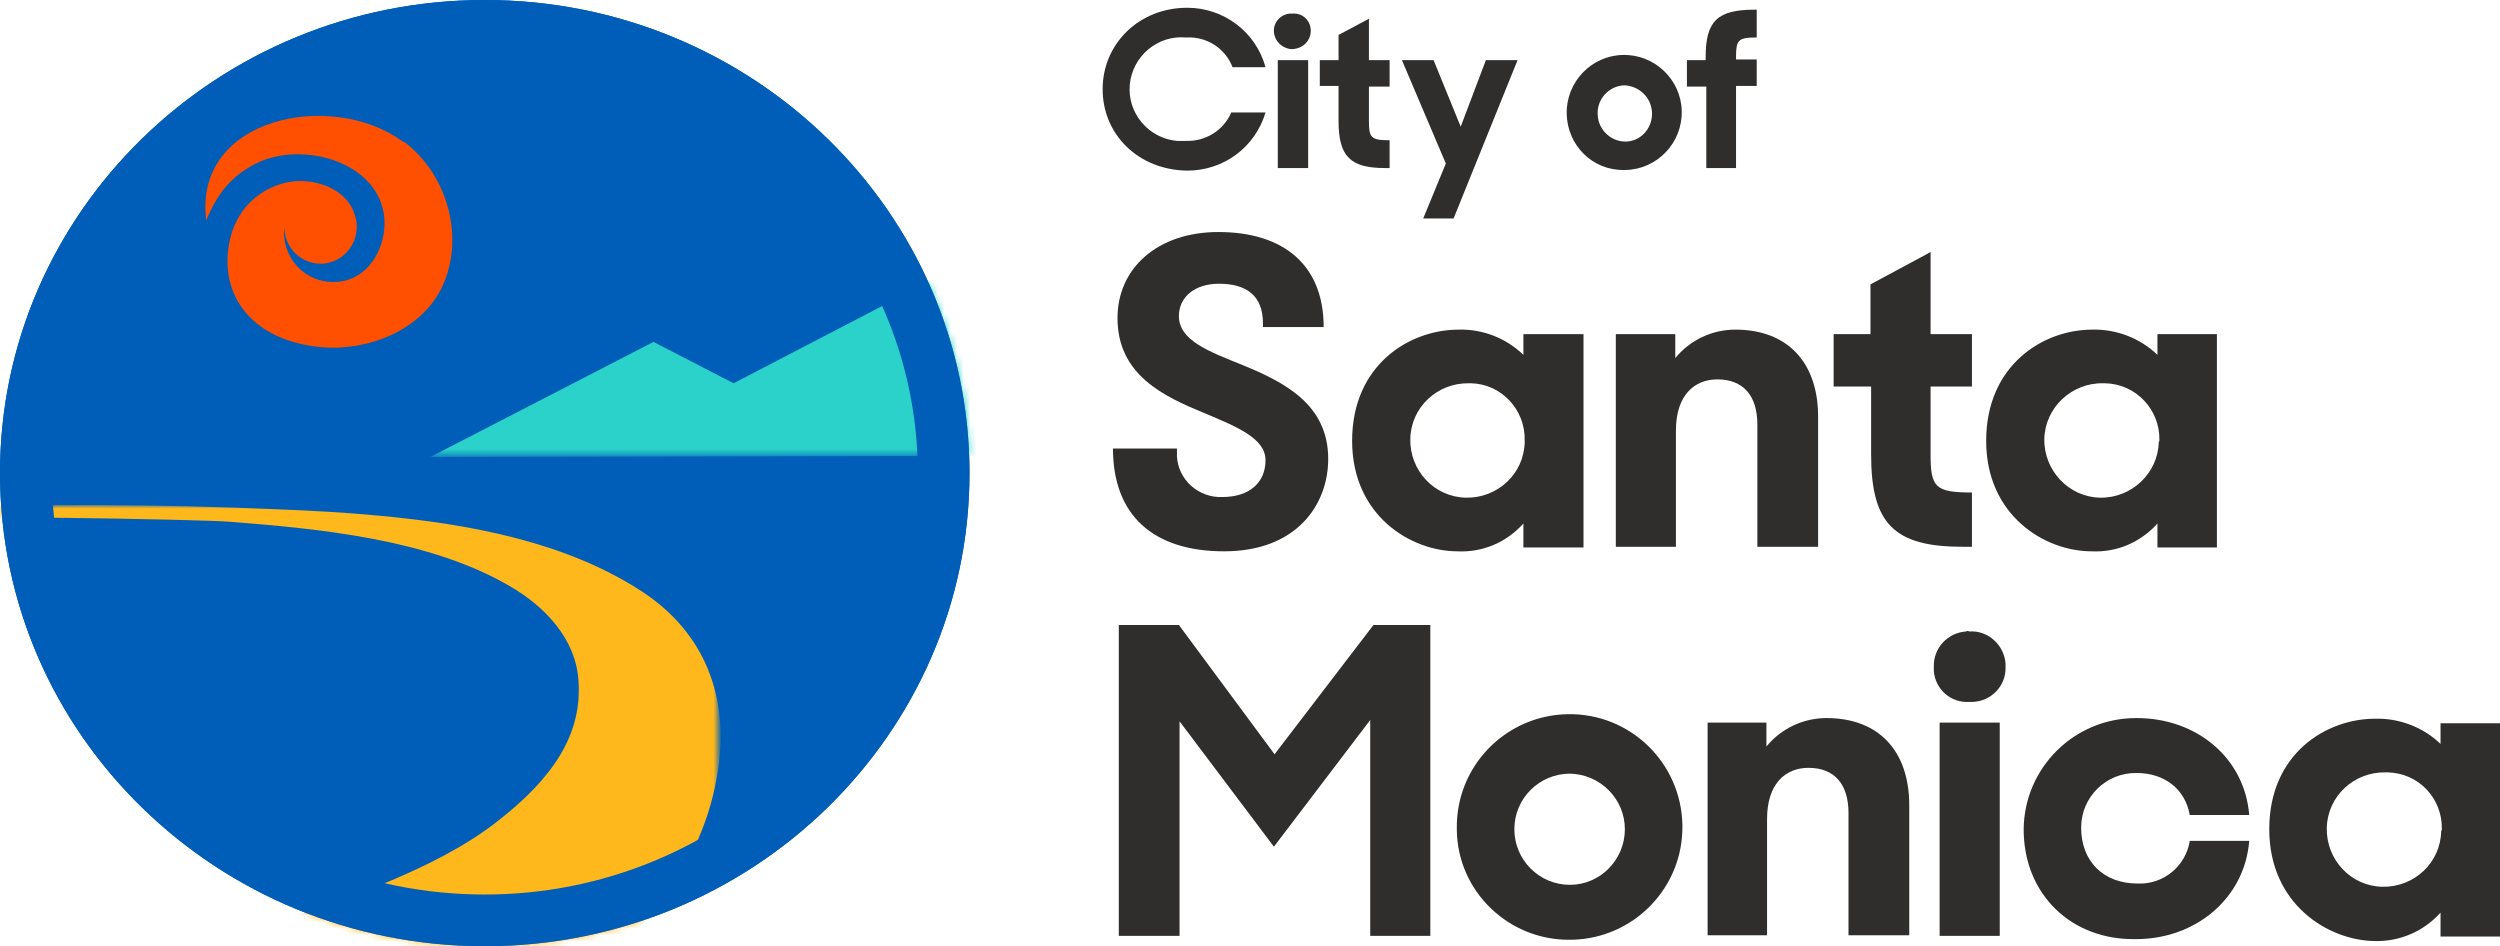 <?xml version="1.0" encoding="utf-8"?>
<!-- Generator: Adobe Illustrator 23.0.4, SVG Export Plug-In . SVG Version: 6.00 Build 0)  -->
<svg version="1.1" id="Layer_1" xmlns="http://www.w3.org/2000/svg" xmlns:xlink="http://www.w3.org/1999/xlink" x="0px" y="0px"
	 viewBox="0 0 386.8 146.4" style="enable-background:new 0 0 386.8 146.4;" xml:space="preserve">
<style type="text/css">
	.st0{fill-rule:evenodd;clip-rule:evenodd;fill:#302E2C;}
	.st1{fill:#005EB8;}
	.st2{fill-rule:evenodd;clip-rule:evenodd;fill:#FE5000;}
	.st3{filter:url(#Adobe_OpacityMaskFilter);}
	.st4{fill-rule:evenodd;clip-rule:evenodd;fill:#FFFFFF;}
	.st5{mask:url(#mask_1_);}
	.st6{fill-rule:evenodd;clip-rule:evenodd;fill:#2AD2C9;}
	.st7{filter:url(#Adobe_OpacityMaskFilter_1_);}
	.st8{mask:url(#mask-2_1_);}
	.st9{fill-rule:evenodd;clip-rule:evenodd;fill:#FFB81C;}
</style>
<title>LogoStacked</title>
<path class="st0" d="M172.2,69.4h9.9v0.5c-0.2,3.7,2.7,6.8,6.4,7c0.2,0,0.4,0,0.6,0c4.3,0,6.7-2.3,6.7-5.7s-4.5-5.2-9.5-7.3
	c-6.3-2.6-13.4-5.9-13.4-14.7c0-7.7,6.2-13.3,15.6-13.3c10.1,0,16.3,5.1,16.3,14.7h-9.4V50c0-4.3-2.6-6.1-6.8-6.1
	c-3.8,0-6.2,2.1-6.2,5c0,3.8,4.7,5.5,9.9,7.6c6.3,2.6,13.2,6,13.2,14.5c0,7.1-4.9,14.3-16.1,14.3C178.4,85.3,172.2,79.7,172.2,69.4z
	"/>
<path class="st0" d="M235.9,68.1c0.1-4.7-3.6-8.7-8.3-8.8c-0.1,0-0.2,0-0.3,0c-4.9-0.1-9,3.7-9.1,8.6c-0.1,4.9,3.7,9,8.6,9.1
	c4.9,0.1,9-3.7,9.1-8.6C235.9,68.3,235.9,68.2,235.9,68.1z M209.2,68.2c0-11.7,8.8-17.2,16.5-17.2c3.7-0.1,7.3,1.3,10,3.9v-3.2h9.3
	v33h-9.3V81c-2.6,2.9-6.3,4.5-10.2,4.3C218.3,85.3,209.2,79.8,209.2,68.2z"/>
<path class="st0" d="M250,51.7h9.2v3.7c2.3-2.8,5.7-4.4,9.3-4.4c8,0,12.8,5,12.8,13.5v20.1h-9.4V65.7c0-4.4-2.1-7-6.2-7
	c-3.5,0-6.4,2.4-6.4,7.9v18H250L250,51.7z"/>
<path class="st0" d="M283.7,51.7h5.7V44l9.3-5v12.7h6.4v8.1h-6.4v10.5c0,5.1,0.7,5.9,6.4,5.9v8.4h-1.4c-10.7,0-14.2-3.6-14.2-14.3
	V59.8h-5.8V51.7z"/>
<path class="st0" d="M334.1,68.1c0.1-4.7-3.6-8.7-8.4-8.8c-0.1,0-0.2,0-0.3,0c-4.9-0.1-9,3.8-9.1,8.6c-0.1,4.9,3.8,9,8.6,9.1
	c4.9,0.1,9-3.8,9.1-8.6C334.1,68.3,334.1,68.2,334.1,68.1z M307.3,68.2c0-11.7,8.8-17.2,16.4-17.2c3.7-0.1,7.4,1.3,10.1,3.9v-3.2
	h9.2v33h-9.2V81c-2.6,2.9-6.3,4.5-10.2,4.3C316.4,85.3,307.3,79.8,307.3,68.2z"/>
<path class="st0" d="M173.1,96.7h9.3l14.8,20l15.3-20h8.8v48.1H212v-33.4L197.1,131l-14.6-19.4v33.2h-9.4V96.7z"/>
<path class="st0" d="M251.4,128.3c0-4.7-3.8-8.5-8.5-8.6c-4.7,0-8.6,3.8-8.6,8.6c0,4.7,3.8,8.6,8.6,8.6
	C247.6,136.9,251.4,133,251.4,128.3z M225.4,128.3c-0.2-9.7,7.5-17.6,17.1-17.8c9.7-0.2,17.6,7.5,17.8,17.1
	c0.2,9.7-7.5,17.6-17.1,17.8c-0.1,0-0.2,0-0.3,0c-9.5,0.1-17.4-7.5-17.5-17C225.4,128.4,225.4,128.4,225.4,128.3L225.4,128.3z"/>
<path class="st0" d="M264.1,111.8h9.2v3.7c2.3-2.8,5.7-4.4,9.3-4.4c8,0,12.8,5,12.8,13.5v20.1H286v-18.9c0-4.4-2.1-7-6.2-7
	c-3.5,0-6.4,2.4-6.4,7.9v18h-9.2V111.8z"/>
<path class="st0" d="M300.1,144.8h9.3v-33h-9.3V144.8z M304.7,97.7c2.9-0.2,5.4,2.1,5.6,5c0,0.2,0,0.3,0,0.5
	c0.1,2.9-2.2,5.3-5.1,5.4c-0.2,0-0.4,0-0.5,0c-2.9,0.2-5.3-2-5.5-4.8c0-0.2,0-0.4,0-0.6c-0.1-2.9,2.1-5.3,5-5.5
	C304.3,97.6,304.5,97.6,304.7,97.7z"/>
<path class="st0" d="M313.1,128.3c0.1-9.5,7.8-17.2,17.4-17.2c0,0,0.1,0,0.1,0c9.3,0,16.7,6.2,17.4,15h-9.2c-0.7-4-3.9-6.5-8.2-6.5
	c-4.7-0.1-8.6,3.7-8.6,8.4c0,0,0,0.1,0,0.1c0,5.1,3.4,8.6,8.7,8.6c4,0.2,7.5-2.7,8.1-6.6h9.2c-0.7,8.9-8.3,15.2-17.5,15.2
	C320.5,145.5,313.1,138.4,313.1,128.3z"/>
<path class="st0" d="M377.8,128.3c0.1-4.8-3.6-8.7-8.4-8.8c-0.1,0-0.2,0-0.3,0c-4.9-0.1-9,3.7-9.1,8.6c-0.1,4.9,3.7,9,8.6,9.1
	c4.9,0.1,9-3.7,9.1-8.6C377.8,128.4,377.8,128.4,377.8,128.3z M351.1,128.3c0-11.7,8.8-17.1,16.4-17.1c3.7-0.1,7.4,1.3,10.1,3.9
	v-3.2h9.2v33h-9.2v-3.7c-2.6,2.9-6.3,4.5-10.2,4.4C360.2,145.5,351.1,139.9,351.1,128.3z"/>
<ellipse class="st1" cx="75" cy="73.2" rx="71" ry="69.2"/>
<path class="st1" d="M75,8c36.9,0,67,29.3,67,65.2s-30,65.2-67,65.2S8,109.2,8,73.2S38.1,8,75,8 M75,0C33.6,0,0,32.8,0,73.2
	s33.6,73.2,75,73.2s75-32.8,75-73.2S116.4,0,75,0z"/>
<path class="st2" d="M62.3,21.9c-10.8-8-32.4-3.9-30.4,12.2c1.8-4.3,3.9-6.8,7.5-8.7c7.4-3.9,20.2-0.2,20.1,9.3
	c-0.1,4.2-2.7,8.5-7.2,8.9C48.1,44,44.5,41,44,36.9c-0.1-0.5-0.1-1.1,0-1.6c0.1,3.1,2.6,5.5,5.6,5.5c3.1,0,5.6-2.6,5.6-5.7
	c0-0.4,0-0.8-0.1-1.1c-0.8-4.1-4.9-6-8.8-6c-4.6,0.1-10.8,3.6-11.1,12c-0.2,7.2,5,12.8,14.4,13.7c7.3,0.7,15.6-2.6,18.8-9.3
	C72,36.7,69.2,27,62.6,22L62.3,21.9z"/>
<defs>
	<filter id="Adobe_OpacityMaskFilter" filterUnits="userSpaceOnUse" x="66.6" y="41" width="105.4" height="29.7">
		<feColorMatrix  type="matrix" values="1 0 0 0 0  0 1 0 0 0  0 0 1 0 0  0 0 0 1 0"/>
	</filter>
</defs>
<mask maskUnits="userSpaceOnUse" x="66.6" y="41" width="105.4" height="29.7" id="mask_1_">
	<g transform="translate(6.76 -4.97)" class="st3">
		<g id="mask0_1_">
			<path class="st4" d="M68.4,5.6C27,5.6-6.5,38.1-6.5,78.3S27,151,68.4,151s74.9-32.6,74.9-72.7S109.8,5.6,68.4,5.6z"/>
		</g>
	</g>
</mask>
<g class="st5">
	<path class="st6" d="M66.6,70.7l34.5-17.8l12.4,6.4L148.7,41l18,13.1l5.4,16.4L66.6,70.7z"/>
</g>
<defs>
	<filter id="Adobe_OpacityMaskFilter_1_" filterUnits="userSpaceOnUse" x="-12.1" y="78.2" width="123.5" height="94.8">
		<feColorMatrix  type="matrix" values="1 0 0 0 0  0 1 0 0 0  0 0 1 0 0  0 0 0 1 0"/>
	</filter>
</defs>
<mask maskUnits="userSpaceOnUse" x="-12.1" y="78.2" width="123.5" height="94.8" id="mask-2_1_">
	<g transform="translate(6.76 -4.97)" class="st7">
		<g id="mask1_1_">
			<path class="st4" d="M68.2,5.9C26.9,5.9-6.7,38.5-6.7,78.6s33.6,72.7,74.9,72.7s74.9-32.6,74.9-72.7S109.6,5.9,68.2,5.9z"/>
		</g>
	</g>
</mask>
<g class="st8">
	<path class="st9" d="M-11.2,173l87.5-11.4c23.5-15,32.6-27.9,34.8-42.5c1.7-11.2-2-21.2-11.8-27.6c-11.8-7.7-26.7-10.4-40.5-11.7
		c-5.3-0.5-10.6-0.8-15.9-1c-18.3-0.8-36.6-0.9-54.9-0.1v1.9c0-1.1,43.2-0.2,47.2,0.1c14.2,1.1,31.2,2.7,43.7,10
		c5.5,3.2,10.2,8.2,10.6,14.6c0.6,8.3-3.9,15.1-12.7,21.9c-9.1,7.1-24.4,12.9-45.7,18.9L-11.2,173z"/>
</g>
<path class="st0" d="M170.6,13.8c0-7,5.6-12.6,13.1-12.6c5.6,0,10.6,3.7,12.1,9.2h-5.1c-1.1-2.9-4-4.8-7.2-4.6
	c-4.4-0.4-8.3,2.9-8.7,7.3s2.9,8.3,7.3,8.7c0.5,0,0.9,0,1.4,0c3,0.1,5.8-1.6,7-4.4h5.3c-1.6,5.4-6.5,9-12.1,9
	C176.1,26.3,170.6,20.8,170.6,13.8z"/>
<path class="st0" d="M197.7,26h4.7V9.3h-4.7V26z M200,2.1c1.5-0.1,2.7,1,2.8,2.5c0,0.1,0,0.2,0,0.3c-0.1,1.6-1.4,2.7-3,2.7
	c-1.4-0.1-2.6-1.2-2.7-2.7c-0.1-1.5,1.1-2.7,2.5-2.8C199.8,2.1,199.9,2.1,200,2.1L200,2.1z"/>
<path class="st0" d="M204.2,9.3h2.9V5.4l4.7-2.5v6.4h3.2v4.1h-3.2v5.3c0,2.6,0.3,3,3.2,3V26h-0.7c-5.4,0-7.2-1.8-7.2-7.3v-5.4h-2.9
	L204.2,9.3z"/>
<path class="st0" d="M223.7,25.3l-6.8-16h4.9l4.2,10.3l3.9-10.3h4.9l-9.9,24.5h-4.7L223.7,25.3z"/>
<path class="st0" d="M255.6,17.6c0-2.4-1.9-4.3-4.3-4.4c-2.4,0.1-4.3,2.2-4.1,4.6c0.1,2.2,1.9,4,4.1,4.1
	C253.7,22,255.6,20,255.6,17.6z M242.4,17.6c-0.1-4.9,3.8-9,8.7-9.1c4.9-0.1,9,3.8,9.1,8.7c0.1,4.9-3.8,9-8.7,9.1
	c-0.1,0-0.1,0-0.2,0C246.4,26.4,242.5,22.5,242.4,17.6C242.4,17.7,242.4,17.7,242.4,17.6z"/>
<path class="st0" d="M261,9.3h2.9V8.8c0-5.5,1.8-7.3,7.5-7.3h0.4v4.3c-2.9,0-3.2,0.4-3.2,3v0.4h3.2v4.1h-3.2V26H264V13.4H261
	L261,9.3z"/>
<path class="st1" d="M75,8c36.9,0,67,29.3,67,65.2s-30,65.2-67,65.2S8,109.2,8,73.2S38.1,8,75,8 M75,0C33.6,0,0,32.8,0,73.2
	s33.6,73.2,75,73.2s75-32.8,75-73.2S116.4,0,75,0z"/>
</svg>